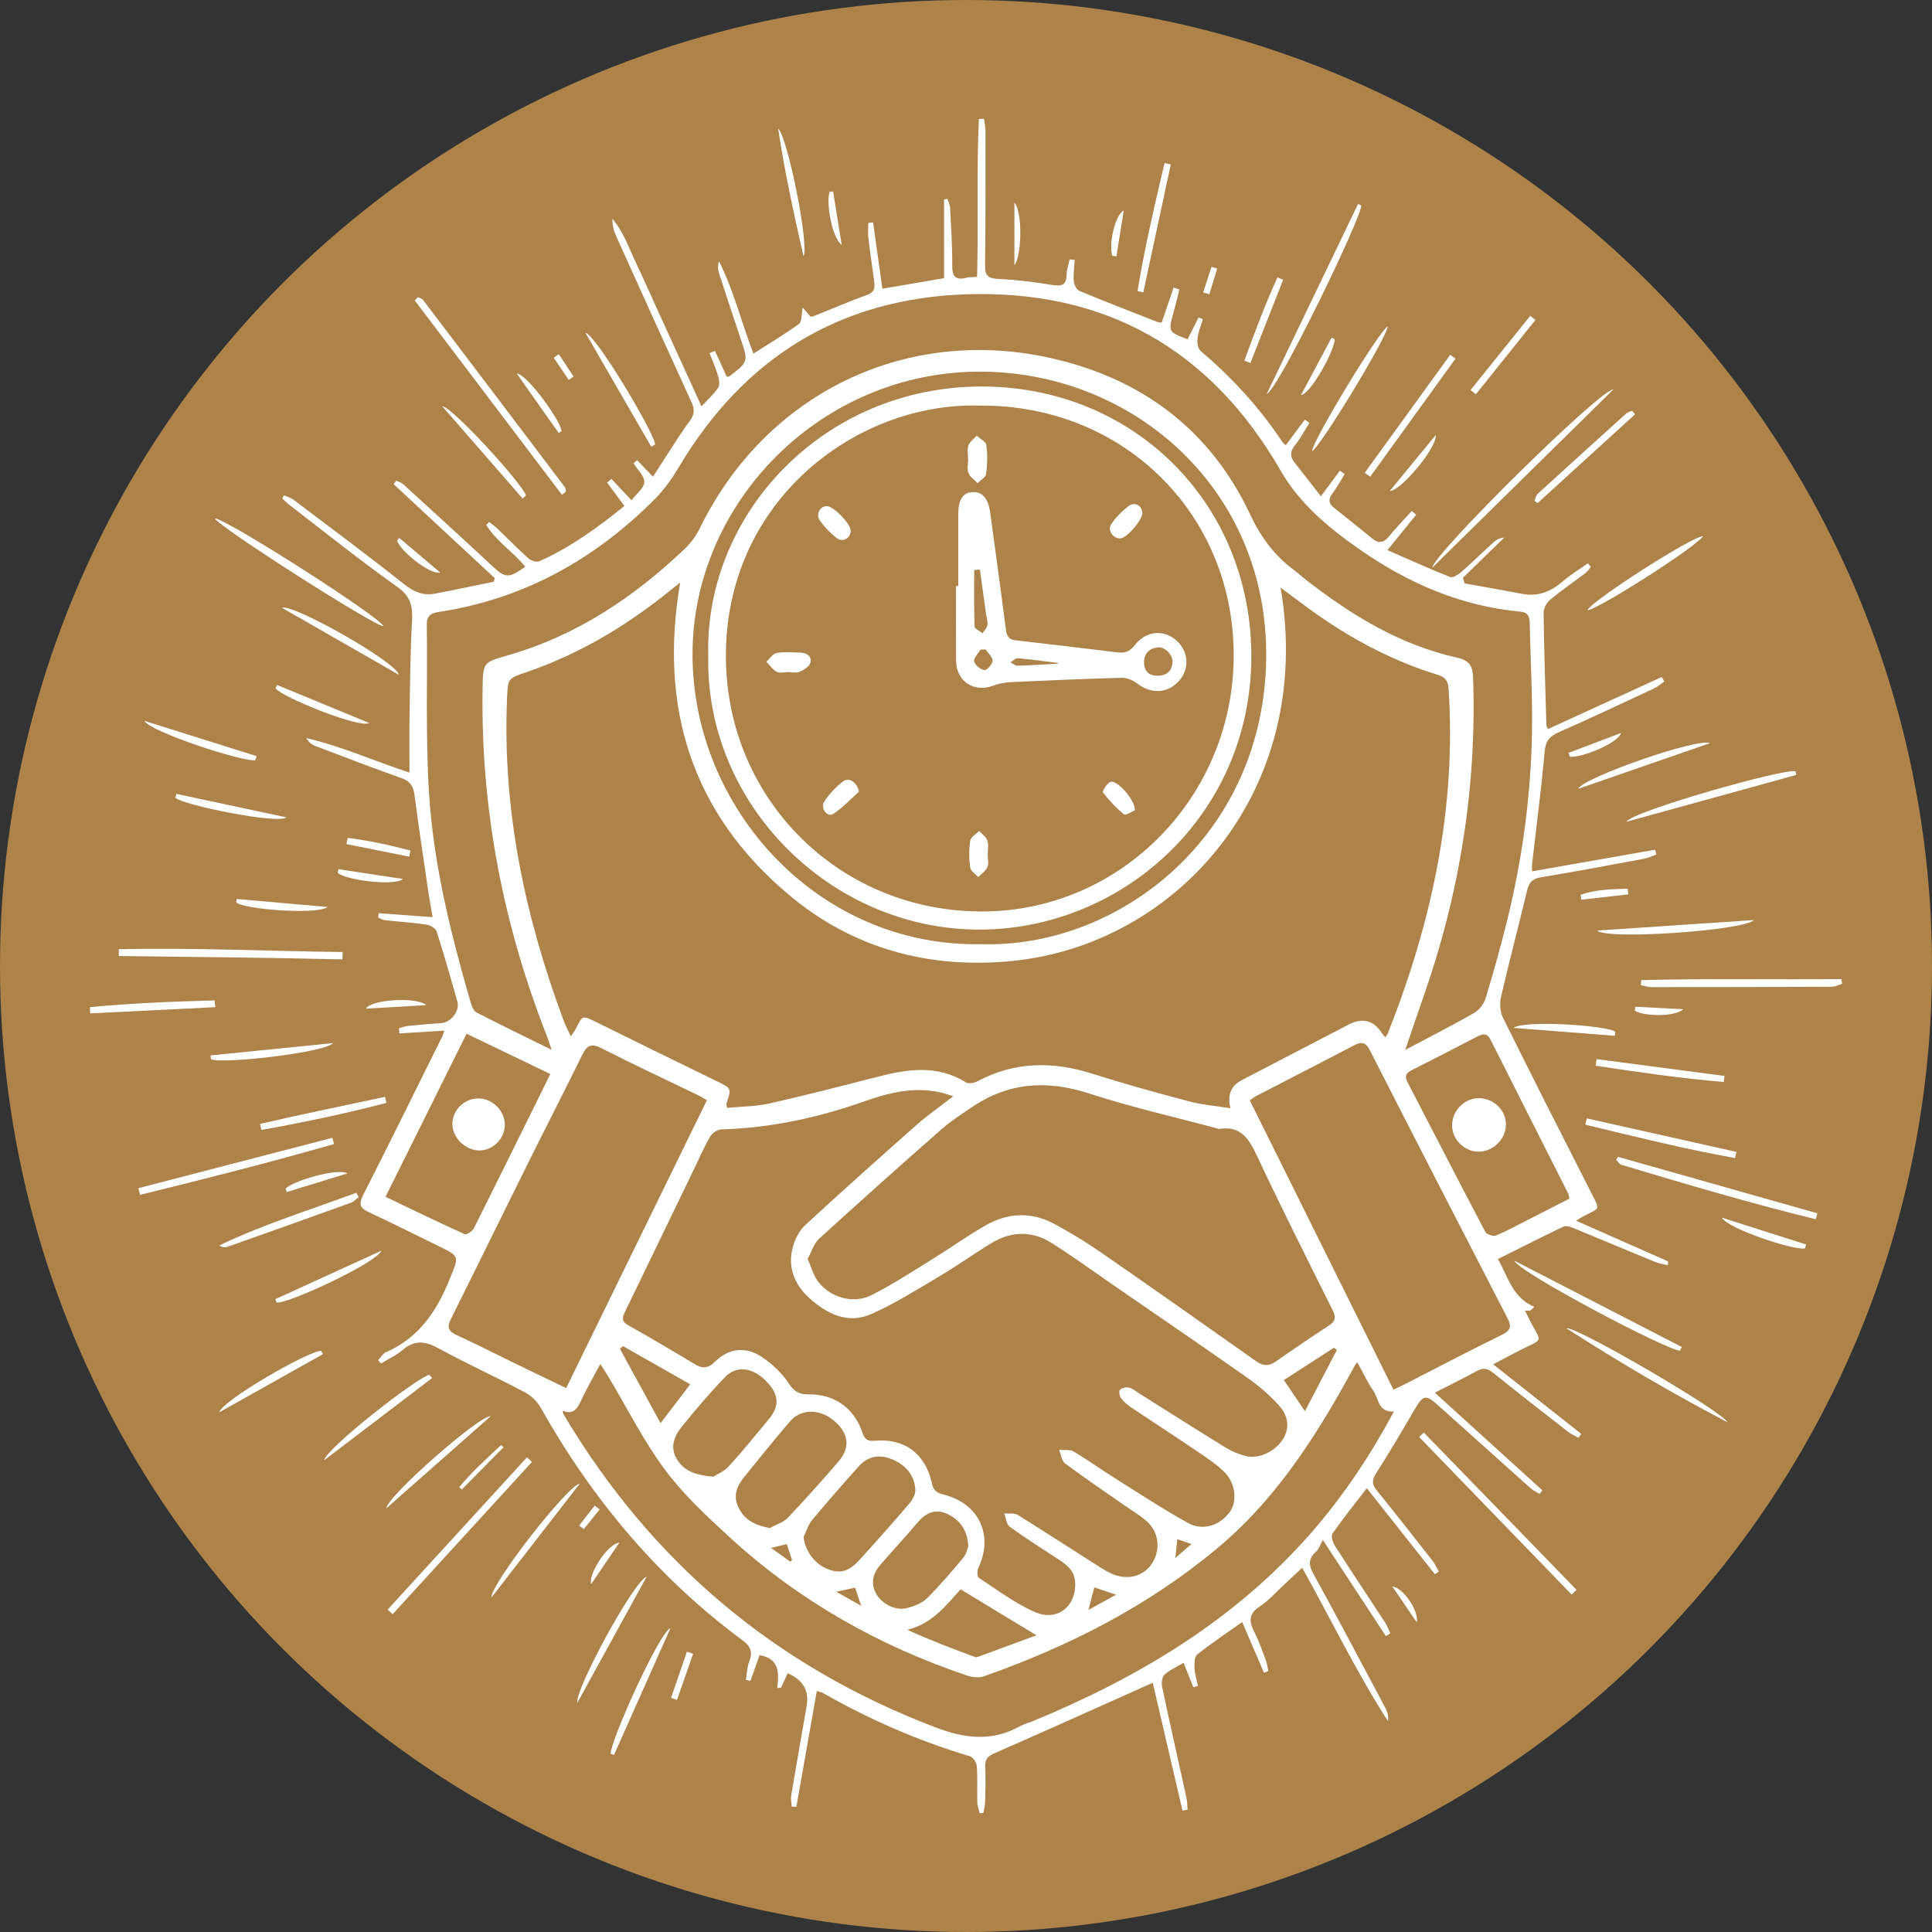 <?xml version="1.0" encoding="UTF-8"?>
<svg xmlns="http://www.w3.org/2000/svg" id="Capa_1" data-name="Capa 1" viewBox="0 0 688 688">
  <rect x="0" y="0" width="688" height="688" fill="#333333" stroke="none"/>
  <defs>
    <style>
      .cls-1 {
        fill: #ad8349;
      }

      .cls-1, .cls-2 {
        stroke-width: 0px;
      }

      .cls-2 {
        fill: #fff;
      }
    </style>
  </defs>
  <circle class="cls-1" cx="344" cy="344" r="344"></circle>
  <g id="EpwFgm">
    <g>
      <path class="cls-2" d="M561.17,434.67c11.4,5.02,22.1,9.74,32.78,14.49.1.04.01.51.01,1.4-1.62-.41-3.19-.61-4.6-1.19-9.85-4.05-19.66-8.19-29.51-12.24-.94-.38-2.28-.72-3.09-.33-7.7,3.7-15.32,7.55-23.35,11.56,3.71,6.48,5.23,13.76,12.94,17.01-.74.7-1.03,1.14-1.43,1.29-.42.16-.95.04-1.87.04,1.16,2.28,2.03,4.16,3.05,5.95,2.68,4.69,2.67,4.58-1.99,6.79-3.9,1.85-7.69,3.96-12.39,6.41,10.7,8.44,21.03,16.6,31.37,24.76-.33.46-.67.92-1,1.38-1.19-.67-2.48-1.2-3.55-2.03-8.96-6.97-17.94-13.92-26.77-21.06-2.04-1.65-3.61-1.92-5.89-.66-4.68,2.59-9.51,4.93-14.93,7.7,13.09,11.88,25.69,23.32,38.28,34.76-.33.44-.66.87-.98,1.31-1.1-.7-2.31-1.26-3.27-2.11-10.95-9.78-21.84-19.61-32.79-29.39-4.58-4.09-5.38-3.81-8.54,1.61-4.45,7.66-8.98,15.28-13.73,22.75-1.46,2.3-1.32,3.78.31,5.8,6.7,8.29,13.29,16.68,19.86,25.07.92,1.17,1.52,2.59,2.26,3.89-.46.32-.92.65-1.37.97-7.98-10.09-15.96-20.17-24.25-30.65-4.17,5.43-8.38,10.66-12.21,16.15-.61.87.08,3.17.85,4.37,5.9,9.21,11.98,18.3,17.95,27.46.75,1.15,1.19,2.49,1.78,3.74-.53.32-1.06.64-1.58.96-7.15-10.9-14.3-21.81-22.45-34.24-.96,1.73-1.36,3.2-2.32,4.06-2.69,2.4-2.94,4.56-1.11,7.87,8.75,15.88,17.2,31.92,25.72,47.93.72,1.36,1.17,2.86.92,4.69-11.2-17.39-20.16-35.99-30.56-54.66-2.32,2.17-4.36,4.11-6.43,6.02-2.85,2.63-5.45,5.65-8.65,7.74-3.93,2.57-3.94,5.24-2.04,8.97,1.63,3.19,2.83,6.61,4.1,9.98.49,1.3.65,2.73.95,4.1-.51.2-1.02.39-1.53.59-2.53-5.88-5.06-11.76-7.77-18.05-5.62,3.99-11.02,7.56-16.06,11.6-1.03.82-.96,3.38-.88,5.12.1,2.02.77,4.02,1.19,6.02-.55.16-1.09.31-1.64.47-1.11-2.77-2.22-5.54-3.49-8.72-2.46,1.48-4.92,2.55-6.8,4.27-.88.81-1.12,2.95-.83,4.31,2.81,13.26,5.81,26.48,8.71,39.72.29,1.3.23,2.68.33,4.03l-1.79.32c-3.49-15-6.97-30.01-10.58-45.52-1.44.64-2.51,1.11-3.57,1.59-17.54,7.84-35.06,15.73-52.65,23.44-2.33,1.02-3.6,2.02-3.46,4.76.21,4.14.1,8.31,0,12.46-.03,1.38-.44,2.76-.67,4.13-.43.02-.87.04-1.3.06-.29-1.29-.81-2.58-.84-3.87-.11-4.29.13-8.6-.17-12.87-.09-1.26-1.32-3.2-2.42-3.52-18.39-5.49-35.85-13.11-52.5-22.61-.46-.26-1.03-.32-2.06-.63-2.45,13.85-4.86,27.55-7.28,41.25-.56-.04-1.11-.08-1.67-.12-.06-1.32-.37-2.69-.16-3.97,1.78-10.63,3.67-21.25,5.5-31.88q1.4-8.1-6.76-11.61c-.78,1.7-1.56,3.4-2.34,5.11-.47.06-.94.12-1.4.17.76-5.54.68-10.59-6.27-11.71-1.03,2.91-2.14,6.02-3.25,9.14l-1.62-.35c.37-2.19.41-4.51,1.19-6.54,1.29-3.34.62-5.34-2.38-7.55-30.1-22.25-53.55-50.3-71.87-82.82-1.26-2.24-3.45-4.35-5.72-5.55-10.16-5.37-20.63-10.14-30.72-15.63-4.67-2.54-8.46-3.06-12.69.57-2.29,1.96-5.16,3.26-7.76,4.86-.33-.39-.65-.79-.98-1.18.89-.95,1.6-2.32,2.7-2.8,11.86-5.17,18.26-14.83,22.88-26.39,3.15-7.87,3.6-7.69-4.06-11.44-8.33-4.07-16.61-8.25-25.02-12.15-3.21-1.49-3.4-3-1.86-6.04,9.51-18.76,18.82-37.63,28.18-56.47.24-.48.34-1.02.69-2.07-5.54.34-10.75.67-15.97.99-.06-.61-.11-1.22-.17-1.82,1.08-.29,2.15-.74,3.25-.85,3.99-.4,7.99-.7,11.99-1.02,3.28-.26,6.48-4.35,5.6-7.51-2.34-8.39-4.74-16.77-7.39-25.07-.36-1.12-2.23-2.27-3.55-2.47-4.92-.73-9.9-1.03-14.85-1.57-.84-.09-1.63-.62-2.44-.95.06-.51.12-1.02.18-1.54,6.23.45,12.47.9,19.21,1.39-.56-3.31-1.14-6.37-1.59-9.45-1.66-11.35-3.38-22.69-4.86-34.06-.4-3.09-1.52-4.89-4.6-5.98-10.3-3.65-20.5-7.58-30.72-11.46-1.26-.48-2.37-1.34-3.2-2.79,12.8,2.93,24.71,8.39,36.73,12.26,0-6.88-.09-13.47.02-20.06.19-11.2.23-22.41.88-33.58.31-5.32-.31-9.02-5.25-12.51-13.11-9.26-25.63-19.36-38.37-29.14-.91-.7-1.72-1.53-2.57-2.29.21-.38.43-.75.64-1.13,1.15.53,2.45.87,3.44,1.62,13.15,9.93,26.37,19.76,39.28,29.99,3.44,2.72,6.75,4.19,10.93,3.4,7.03-1.33,14.02-2.83,21.03-4.26.11-.42.23-.85.34-1.27-12-11.15-24-22.31-36-33.46.32-.42.64-.85.96-1.27.82.42,1.79.68,2.44,1.28,10.53,9.61,21.08,19.22,31.51,28.94,4.89,4.56,5.81,4.72,11.96.47-4.23-5.32-10.34-9.05-13.89-14.91.35-.35.7-.7,1.05-1.05.98.78,2.02,1.5,2.92,2.37,3.7,3.54,7.27,7.23,11.09,10.63.9.81,2.88,1.41,3.86.97,11.06-4.93,20.75-11.98,30.26-19.68-2.22-3.01-4.17-5.67-6.13-8.33.5-.44,1-.87,1.51-1.31,2.17,2.31,4.33,4.62,7.16,7.63,1.76-2.34,4.49-4.38,4.55-6.49.06-2.21-2.45-4.49-3.84-6.73.43-.35.86-.71,1.29-1.06,1.74,1.81,3.48,3.61,5.65,5.87,1.84-2.86,3.57-5.61,5.36-8.33,2.5-3.81,4.87-7.74,7.63-11.36,1.76-2.3,1.92-4.22.74-6.8-8.99-19.63-17.88-39.3-26.76-58.98-.87-1.93-1.5-3.98-1.42-6.35,3.96,4.64,5.87,10.37,8.41,15.72,2.67,5.63,5.19,11.32,7.77,16.99,2.53,5.54,5.06,11.08,7.59,16.62,2.58,5.65,5.15,11.3,7.95,17.43,2.2-2.38,4.4-4.31,5.96-6.68.67-1.02.28-3.01-.14-4.42-.8-2.67-1.96-5.24-2.97-7.85.65-.27,1.3-.54,1.95-.81,1.4,3.09,2.8,6.18,4.19,9.24.5-.09.83-.06,1.02-.21,6.71-5.19,6.67-5.18,3.98-13.18-2.61-7.73-5.15-15.49-7.67-23.25-.44-1.35-.63-2.79-.08-4.47,5.29,10.39,7.93,21.77,12.26,32.85,5.68-3.63,11.13-6.87,16.23-10.58,1.05-.76.81-3.29,1.34-5.8,1.2,1.42,1.93,2.27,2.73,3.21.3-.04.73,0,1.09-.14,6.41-2.57,12.77-5.3,19.25-7.67,2.76-1.01,2.59-2.84,2.32-4.94-.66-5.07-1.43-10.13-2.03-15.21-.21-1.78-.03-3.6-.03-5.41.57-.06,1.14-.11,1.71-.17,1.08,7.71,2.16,15.43,3.3,23.61,7.46-1.28,14.61-2.5,21.96-3.76v-28.04c.41-.07.81-.14,1.22-.2.33,1.11.9,2.21.95,3.34.34,6.77.8,13.55.74,20.33-.03,3.87,1.09,5.42,5,4.43,1.05-.27,2.19-.2,3.85-.33.53-18.75-.24-37.52.65-56.21.61-.02,1.22-.05,1.83-.07.18,1.49.52,2.98.52,4.47,0,15.93.07,31.85-.16,47.78-.05,3.72,1.19,4.6,4.73,4.77,6.34.3,12.68,1.07,18.94,2.11,3.39.56,5.32.36,5.38-3.66.02-1.8.71-3.59,1.1-5.39.59.05,1.19.09,1.78.14-.14,2.51-.54,5.04-.33,7.52.1,1.27.99,3.13,2.01,3.55,9.17,3.83,18.46,7.4,27.71,11.03.37.14.79.14,1.57.27,1.42-4.14,2.84-8.32,4.27-12.49.68.23,1.36.47,2.04.7-.71,2.8-1.37,5.62-2.15,8.41-1.84,6.6-1.8,6.71,5.07,9.3,1.3-2.57,2.61-5.17,3.93-7.77.51.21,1.01.42,1.52.63-.67,2.26-1.63,4.48-1.91,6.78-.18,1.48.12,3.71,1.1,4.54,11.31,9.53,21.13,20.35,29.32,32.66.21.31.6.51,1.03.86,2.29-3.07,4.52-6.07,6.76-9.07.54.39,1.09.77,1.63,1.16-1.68,2.65-3.15,5.48-5.12,7.91-1.81,2.24-1.84,4.09-.13,6.24,3.06,3.87,6.08,7.78,9.35,11.97,2.57-3.46,4.66-6.28,6.76-9.1.57.39,1.14.78,1.71,1.17-1.43,2.31-2.7,4.74-4.33,6.89-1.59,2.1-1.42,3.62.61,5.22,4.56,3.59,9.08,7.25,13.59,10.91,2.33,1.9,4.1,1.41,5.95-.84,2.55-3.11,5.36-6.01,8.06-9,.53.44,1.06.88,1.58,1.33-3.14,3.86-6.28,7.73-10.24,12.61,7.73,3.36,14.93,6.63,22.28,9.55.95.38,2.84-.74,3.88-1.64,3.96-3.46,7.71-7.16,11.61-10.69,1-.91,2.24-1.55,3.83-1.69-4.91,4.77-9.82,9.55-14.72,14.32.2.66.41,1.32.61,1.99,6.82,1.23,13.66,2.4,20.46,3.72,5.75,1.12,10.36-.85,14.65-4.55,2.72-2.35,5.85-4.23,8.79-6.32.35.41.69.82,1.04,1.23-.57.71-1.02,1.56-1.72,2.1-4.19,3.18-8.55,6.15-12.6,9.5-1.28,1.06-2.51,3.1-2.49,4.68.16,13.4.61,26.81.99,40.21,0,.25.22.49.6,1.29,13.48-6.17,26.98-12.35,40.49-18.53.29.53.58,1.07.88,1.6-1.21.83-2.33,1.86-3.64,2.47-11.28,5.27-22.54,10.59-33.94,15.61-3.29,1.45-4.69,3.11-5.02,6.92-1.17,13.35-2.94,26.66-4.46,39.98-.08.66,0,1.34,0,2.63,14.8-2.6,29.31-5.15,43.81-7.7.15.56.3,1.12.45,1.68-1.5.53-2.96,1.28-4.51,1.56-12.23,2.28-24.46,4.57-36.74,6.6-3.01.5-4.12,1.9-4.78,4.66-3.03,12.63-6.36,25.2-9.28,37.86-.54,2.33-.37,5.35.67,7.45,10.31,20.83,20.85,41.56,31.4,62.28,3.26,6.41,3.29,5.29-2.62,8.38-.71.37-1.39.82-2.75,1.64ZM438.18,394.66q-1.8-6.97,4.02-10.01c12.65-6.58,25.3-13.15,37.95-19.74q7.58-3.95,12.04,3.13c.27.44.66.8,1.09,1.31.37-.48.7-.76.84-1.12,15.7-39.56,24.59-80.32,21.72-123.17-.19-2.91-1.53-4.04-4.09-4.83-17.66-5.45-33.53-14.35-48.25-25.42-2.36-1.77-4.73-3.52-7.46-5.55,12.29,72.62-37.12,127.1-95.46,132.94-29.62,2.97-56.9-4.35-79.85-23.71-34.41-29.02-46.13-66.51-38.51-111.04-1.19.95-1.83,1.44-2.45,1.95-15.78,12.9-32.95,23.36-52.33,29.97-6.57,2.24-6.57,2.22-6.87,9.17-1.72,39.78,6.34,77.84,20.15,114.9.65,1.76,1.55,3.42,2.55,5.58.74-1.06,1.18-1.57,1.49-2.15,2.87-5.35,2.1-5.6,8.31-2.53,14.01,6.94,28.06,13.82,42.13,20.66,5.33,2.59,5.36,2.52,3.47,8.08-.08.22.09.52.26,1.44,4.99-.49,10.15-.47,15.06-1.57,12.8-2.87,25.51-6.16,38.21-9.42,10.8-2.77,21.44-4.53,31.73,1.89.97.6,3.02.25,4.19-.38,13.16-7.01,26.64-7.16,40.63-2.75,11.46,3.62,23.06,6.83,34.67,9.91,4.61,1.22,9.44,1.6,14.77,2.46ZM339.51,390.38c-2.15-.64-3.42-1.1-4.73-1.39-9.3-2.04-18.12.08-26.83,3.16-16.54,5.85-33.49,9.53-51.09,10.04-1.4.04-3.3,1.37-4.02,2.64-2.32,4.08-4.2,8.42-6.25,12.65-7.95,16.45-15.89,32.91-23.87,49.35-.97,2-1.77,3.56.94,5.08,7.97,4.46,15.84,9.11,23.65,13.82,2.75,1.66,4.76,1.7,7.23-.75,4.94-4.89,10.94-5.62,16.67-1.81,3.68,2.45,7.19,5.7,9.59,9.36,1.96,2.99,3.7,4.06,7.15,4.01,9.21-.13,16.31,4.96,19.16,13.64.84,2.55,2.04,3.09,4.48,2.88,10.54-.94,18.05,4.69,20.28,15.23.51,2.43,1.76,3.36,4.05,3.92,12.72,3.09,18.04,14.52,12.44,26.22-.45.95-.38,3.06.22,3.45,6.59,4.29,12.98,9.19,20.13,12.25,8.04,3.44,14.84-2.45,14.13-11-.32-3.8-2.85-5.81-5.68-7.68-5.89-3.88-11.88-7.63-17.59-11.77-1.18-.85-1.33-3.12-1.95-4.74,1.62.15,3.57-.23,4.8.53,9.53,5.9,18.9,12.04,28.37,18.04,2.09,1.32,4.24,2.72,6.56,3.46,5.55,1.77,10.71-.28,13.3-4.88,2.68-4.76,1.89-10.64-2.3-14.37-2.46-2.19-5.38-3.87-8.09-5.77-7.03-4.92-14.14-9.72-21.01-14.85-1.21-.9-1.41-3.16-2.08-4.79,1.72.16,3.77-.23,5.12.57,5.12,3.03,9.96,6.52,15,9.68,8.55,5.37,17,10.94,25.83,15.82,5.35,2.95,11.56.75,14.98-4.17,2.48-3.57,1.89-9.97-1.89-13.81-2.68-2.73-5.96-4.92-9.15-7.08-8.01-5.44-16.15-10.7-24.19-16.1-1.36-.92-2.68-2.04-3.66-3.34-.55-.72-.84-2.47-.41-2.91.69-.69,2.19-1.07,3.18-.85,1.28.29,2.42,1.27,3.59,2.01,10.31,6.48,20.58,13.03,30.96,19.41,2.2,1.35,4.71,2.38,7.22,2.99,4.5,1.11,10.15-1.58,12.92-5.72,2.48-3.72,2.5-8.12-1.16-12.25-3.34-3.78-7.34-7.12-11.48-10.04-15.38-10.84-30.94-21.44-46.44-32.11-7.74-5.33-15.34-10.9-23.29-15.89-6.92-4.34-14.29-4.06-21.26.17-6.15,3.73-11.99,7.96-18.18,11.62-8.07,4.78-16.06,9.85-24.6,13.64-8.27,3.67-15.7.02-22.01-5.67-5.46-4.92-7.86-11.12-5.89-18.33.77-2.8,2.35-5.8,4.46-7.74,13.02-12.02,26.24-23.82,39.51-35.55,3.92-3.46,8.24-6.47,13.15-10.28ZM196.43,373.82c-.75-2.22-1.09-3.37-1.53-4.49-15.71-39.87-23.73-81.15-23.05-124.07.15-9.39.12-9.36,9.02-11.9,24.42-6.99,44.85-20.67,63.04-37.98,2.15-2.04,4.01-4.62,5.31-7.28,23.46-47.97,73.43-72.36,125.49-60.47,32.06,7.32,56.34,25.51,70.45,55.52,3.83,8.14,8.59,14.6,15.58,19.8,1.55,1.16,2.98,2.48,4.51,3.67,16.1,12.51,33.3,23.02,53.45,27.53,4.72,1.06,5.74,3.01,5.89,7.41,1.3,39.08-4.85,76.95-17.83,113.77-2.04,5.8-3.97,11.63-6.33,18.55,8.86-4.71,16.74-8.71,24.41-13.1,1.81-1.04,3.54-3.17,4.15-5.15,2.76-8.99,5.28-18.06,7.55-27.18,5.14-20.6,8.15-41.57,8.89-62.75.51-14.64-.37-29.33-.69-44-.04-2.04-.6-3.65-3.27-3.89-21.09-1.93-39.87-10.06-57.06-22-11.07-7.69-21.48-16.27-28.35-28.19-25.01-43.41-62.73-64.64-112.56-62.8-44.77,1.66-78.62,22.75-101.61,61.28-2.46,4.13-5.3,8.2-8.67,11.59-21.39,21.5-46.72,35.65-76.99,40.23-2.64.4-4.27,1.26-4.24,4.38.25,19.92-.45,39.89.76,59.74,1.56,25.63,7.77,50.53,14.92,75.15.36,1.24,1.04,2.84,2.04,3.36,8.55,4.41,17.21,8.6,26.74,13.3ZM287.61,448.27c1.29,2.94,1.98,5.7,3.52,7.83,4.35,5.99,12.7,8.42,19.31,5.07,7.25-3.68,14.11-8.15,21.05-12.43,6.59-4.06,12.9-8.6,19.61-12.43,7.84-4.47,16.16-4.84,24.22-.53,5.71,3.05,11.28,6.45,16.61,10.13,18.54,12.83,36.98,25.8,55.38,38.83,2.55,1.81,4.6,1.8,7.09.06,6.23-4.36,12.52-8.64,18.89-12.8,2.35-1.54,2.5-2.97,1.28-5.43-9.07-18.2-18.22-36.37-26.86-54.78-2.86-6.08-5.69-10.95-13.41-9.78-.26.04-.54-.09-.81-.16-15.2-4.08-30.6-7.55-45.54-12.42-15.03-4.91-28.81-4.04-41.92,4.89-3.66,2.49-7.43,4.89-10.74,7.8-14.64,12.88-29.19,25.85-43.59,38.99-1.87,1.71-2.66,4.59-4.08,7.15ZM483.38,485.16c-.57.69-.79.88-.92,1.11-1.75,3.14-3.44,6.32-5.23,9.44-11.8,20.66-25.11,40.07-43.61,55.53-24.78,20.7-52.99,35.05-83.23,45.7-1.76.62-4.13.37-5.96-.25-31.48-10.61-59.89-26.64-84.43-49.11-8.25-7.55-16.58-15.32-23.22-24.23-7.64-10.27-13.44-21.91-20.04-32.94-.79-1.32-1.65-2.61-2.97-4.68-2.6,4.89-4.89,8.81-6.8,12.91-1.36,2.91-2.7,5.32-6.63,3.74.18.71.19,1.01.32,1.23,31.19,52.5,75.17,89.68,132.33,111.47,10.46,3.99,20.07,5.25,30.08-.29,1.56-.86,3.35-1.3,5.01-1.99,37.53-15.51,71.74-35.95,98.8-66.9,11.52-13.17,21.13-27.65,29.52-43.25-5.6.39-5.4-4.56-7.32-7.34-2.11-3.04-3.66-6.46-5.7-10.16ZM496.23,494.88c2.25-1.1,3.62-1.73,4.96-2.42,11.21-5.73,22.36-11.59,33.67-17.13,3.2-1.57,3.47-3.02,1.93-6-16.39-31.71-32.72-63.46-48.94-95.27-1.55-3.05-3.11-3.15-5.82-1.73-11.51,6.05-23.1,11.97-34.65,17.95-.71.37-1.34.9-2.32,1.57,17.03,34.29,33.99,68.44,51.16,103.02ZM201.62,494.31c16.78-34.32,33.38-68.29,50.12-102.53-1.43-.8-2.46-1.45-3.55-1.97-11.33-5.48-22.75-10.78-33.95-16.52-3.7-1.9-5.25-1.01-6.92,2.39-6.39,13.04-13.04,25.95-19.5,38.96-9.11,18.33-18.1,36.72-27.24,55.04-1.41,2.82-1.06,4.34,1.95,5.71,6.92,3.15,13.68,6.64,20.53,9.97,5.94,2.89,11.91,5.74,18.56,8.95ZM349.78,336.24c48.75,1.28,100.27-38.45,101.12-101.74.8-59.82-46.76-101.79-101.25-102.15-57.31-.37-103.17,46.74-103.04,100.9.13,54.65,44.72,104.26,103.17,102.98ZM558.88,426.85c-.2-.95-.21-1.39-.39-1.74-9.23-18.29-18.49-36.56-27.69-54.86-1.24-2.47-2.8-2.14-4.75-1.12-7.74,4.01-15.49,8.02-23.27,11.95-1.95.99-2.72,2.05-1.59,4.22,9.25,17.81,18.41,35.67,27.76,53.42.47.88,2.8,1.64,3.78,1.24,3.84-1.55,7.49-3.58,11.19-5.46,5.02-2.55,10.03-5.13,14.95-7.65ZM195.99,382.47c-10.02-4.82-19.77-9.51-29.84-14.36-9.74,19.6-19.19,38.62-28.86,58.08,9.7,4.64,18.87,9.1,28.16,13.3.68.31,2.75-1.01,3.26-2.02,9.05-18.04,17.96-36.15,27.27-55ZM286.15,547.34c.59,4.96,3.91,9.58,8.57,11.41,4.46,1.75,7.54.97,11.39-3.28,5.95-6.56,11.84-13.18,17.59-19.91,1.18-1.38,2.38-3.43,2.27-5.08-.36-5.31-3.55-8.89-8.4-10.86-4.4-1.79-8.5-1.09-11.73,2.52-5.63,6.29-11.21,12.63-16.6,19.11-1.42,1.71-2.08,4.04-3.09,6.09ZM274.14,544.15c2.18-1.21,4.81-1.98,6.45-3.7,6.19-6.49,12.16-13.21,18.02-20.01,4.28-4.97,3.63-10.03-1.48-14.4-5.23-4.47-11.9-4.47-15.9.23-5.46,6.42-10.76,12.96-16.07,19.51-2.65,3.26-4.27,6.78-2.18,11.05,2.19,4.48,5.91,6.35,11.16,7.33ZM254.01,525.86c1.15-.74,3.77-1.77,5.47-3.63,5.02-5.51,9.73-11.32,14.48-17.07,3.88-4.7,3.34-9.06-1.54-13.73-4.77-4.56-10.24-5.19-14.3-.97-5.35,5.57-10.37,11.47-15.23,17.48-2.66,3.29-4.45,7.18-1.97,11.48,2.52,4.37,6.7,5.91,13.09,6.44ZM344.84,550.56c-.41-5.93-3.16-9.44-7.56-11.46-4.21-1.93-7.64-.37-10.56,3.11-4.26,5.07-8.79,9.92-13.13,14.93-2.76,3.19-3.74,6.75-1.43,10.66,2.04,3.44,6.73,5.85,10.66,4.88,2.59-.64,5.45-1.72,7.29-3.53,4.62-4.54,8.81-9.53,12.97-14.5,1.07-1.28,1.39-3.18,1.77-4.1ZM342.07,565.96c-5.1,5.66-10.09,12.28-18.95,14.41,8.01,3.7,16.05,6.72,24.1,9.71.34.13.83.01,1.21-.12,7.06-2.59,14.11-5.2,20.66-7.62-8.86-5.37-17.63-10.68-27.02-16.38ZM245.79,492.96c-8.18-4.65-16.06-9.13-23.94-13.61-.37.31-.74.62-1.11.93,4.73,8.65,9.45,17.3,14.49,26.53,3.97-5.21,7.11-9.33,10.56-13.85ZM457.19,491.44c2.62,3.87,4.89,7.22,7.51,11.1,3.89-7.47,7.63-14.64,11.37-21.82-.35-.26-.7-.51-1.05-.77-5.86,3.78-11.73,7.56-17.83,11.49ZM397.45,567.89c-3.14-1.06-5.28-1.78-7.76-2.61-.68,2.63-1.26,4.86-2.09,8.03,3.68-2.03,6.39-3.52,9.84-5.42ZM304.51,565.38c-2.22.48-4,.86-6.72,1.45,3.18,1.8,5.48,3.09,8.88,5.01-.93-2.78-1.46-4.39-2.16-6.47ZM280.19,549.87c-1.92.46-3.38.81-5.63,1.34,2.81,2.01,4.83,3.45,6.85,4.9.22-.17.44-.35.66-.52-.58-1.75-1.16-3.5-1.89-5.72ZM419.26,548.11c-.24,2.22-.43,4-.72,6.7,2.24-1.94,3.74-3.24,5.74-4.97-1.99-.69-3.33-1.15-5.02-1.73Z"></path>
      <path class="cls-2" d="M510.02,202.17c.81-5.29,59.85-63.58,64.56-63.53-21.25,20.91-42.49,41.81-64.56,63.53Z"></path>
      <path class="cls-2" d="M200.09,176.16c-17.5-23.1-34.99-46.2-52.4-69.18.72-.75.81-.87.92-.95.11-.08.28-.19.36-.15.58.29,1.33.47,1.68.94,16.88,22.22,33.73,44.47,50.56,66.74.29.38.23,1.02.33,1.53-.48.36-.97.71-1.45,1.07Z"></path>
      <path class="cls-2" d="M121.95,341.64c-26.55-.6-53.1-.88-79.66-1.2.01-.8.03-1.61.04-2.41,26.58-.61,53.13.69,79.7.99-.03.88-.06,1.75-.09,2.63Z"></path>
      <path class="cls-2" d="M584.48,349.03c23.74-.62,47.49-.14,71.23-.37.1.56.19,1.13.29,1.69-1.23.36-2.47,1.03-3.7,1.04-21.44.1-42.88.13-64.32.13-1.21,0-2.42-.46-3.63-.71.04-.59.09-1.18.13-1.77Z"></path>
      <path class="cls-2" d="M576.18,411.96c23.67,6.7,47.34,13.4,71.01,20.11-.19.7-.39,1.41-.58,2.11-23.26-5.69-46.23-12.49-69.17-19.38-.75-.22-1.29-1.15-1.93-1.74.22-.36.44-.73.66-1.09Z"></path>
      <path class="cls-2" d="M118.91,407.42c-22.87,6.54-45.92,12.39-69.02,18.07-.2-.79-.41-1.58-.61-2.37,23.04-5.98,46.07-11.96,69.11-17.94.17.75.34,1.49.52,2.24Z"></path>
      <path class="cls-2" d="M451.11,140.25c10.84-22.55,21.68-45.09,32.52-67.64.37.18.74.36,1.11.53.42,3.65-29.4,65.48-33.63,67.11Z"></path>
      <path class="cls-2" d="M559.67,567.84c-18.1-18.7-36.2-37.4-54.29-56.1l1.65-1.6c18.13,18.67,36.26,37.35,54.39,56.02-.58.56-1.17,1.12-1.75,1.68Z"></path>
      <path class="cls-2" d="M76.47,184.6c4.19.15,58.76,35.03,60.09,38.4-3.24,0-58.85-35.53-60.09-38.4Z"></path>
      <path class="cls-2" d="M615.13,506.44c-19.64-10.23-38.69-21.47-57.33-33.43,3.12-.94,55.26,29.39,57.33,33.43Z"></path>
      <path class="cls-2" d="M138.05,573.18c16.54-18.07,33.07-36.14,49.61-54.21.59.54,1.18,1.09,1.78,1.63-16.54,18.08-33.09,36.15-49.63,54.23-.59-.55-1.17-1.1-1.76-1.65Z"></path>
      <path class="cls-2" d="M598.26,480.98c-4.31.04-57.14-27.72-59.03-32.06,20.57,10.6,40.11,20.68,59.66,30.75-.21.44-.42.88-.62,1.31Z"></path>
      <path class="cls-2" d="M639.69,275.95c-19.84,5.47-39.68,10.94-60.53,16.69,2.4-3.88,56.45-19.11,60.2-17.97.11.43.22.85.33,1.28Z"></path>
      <path class="cls-2" d="M568.78,331.38c18.29-1.22,36.57-2.45,55.73-3.73-2.99,3.65-52.4,7.18-55.73,3.73Z"></path>
      <path class="cls-2" d="M127.72,426.26c-.89.69-1.68,1.65-2.68,2.02-14.69,5.31-29.4,10.54-44.13,15.75-.8.28-1.73.18-2.83-.51,15.81-7.59,32.49-12.7,48.81-18.77.28.51.55,1.01.83,1.52Z"></path>
      <path class="cls-2" d="M617.87,412.39c-17.94-3.2-35.61-7.62-53.31-11.89.17-.74.33-1.48.5-2.23,17.76,3.98,35.52,7.96,53.28,11.93-.16.73-.31,1.46-.47,2.18Z"></path>
      <path class="cls-2" d="M606.47,190.94c-2.52,3.95-38.37,26.68-41.16,26.32,1.49-3.26,36.93-26.14,41.16-26.32Z"></path>
      <path class="cls-2" d="M467.24,160.63c.17-3.73,24.04-43.05,26.94-44.39-.25,3.86-24.12,43.17-26.94,44.39Z"></path>
      <path class="cls-2" d="M608.91,264.65c-15.36,5.32-30.73,10.65-46.89,16.25,1.62-3.93,42.67-18.29,46.89-16.25Z"></path>
      <path class="cls-2" d="M485.97,168.4c10.15-14.01,20.31-28.02,30.46-42.04l1.88,1.36c-10.12,14.01-20.25,28.02-30.37,42.03-.66-.45-1.31-.9-1.97-1.35Z"></path>
      <path class="cls-2" d="M142,240.27c-13.64-7.81-27.28-15.63-41.67-23.87,4.21-1.35,40.88,19.4,41.67,23.87Z"></path>
      <path class="cls-2" d="M206.43,528.37c-10.48,13.51-20.96,27.03-31.44,40.54-.23-4.9,27.32-40.14,31.44-40.54Z"></path>
      <path class="cls-2" d="M217.47,624.52c-.11-4.51,17.19-43.05,21.28-44.73-6.71,15.07-13.41,30.13-20.12,45.2-.39-.16-.77-.31-1.16-.47Z"></path>
      <path class="cls-2" d="M230.26,561.5c-8.06,14.68-16.13,29.35-24.68,44.91-.97-4.52,20.18-43.54,24.68-44.91Z"></path>
      <path class="cls-2" d="M568.55,377.16c15.19,2,30.38,3.99,45.56,5.99-.09.72-.18,1.44-.27,2.15-15.28-1.28-30.44-3.5-45.6-5.78.1-.79.2-1.57.31-2.36Z"></path>
      <path class="cls-2" d="M137.59,392.75c-14.7,3.84-29.56,6.94-44.51,9.64-.16-.72-.31-1.43-.47-2.15,14.79-3.45,29.67-6.45,44.52-9.64.15.72.3,1.44.45,2.15Z"></path>
      <path class="cls-2" d="M416.93,58.52c-3.26,15.2-6.53,30.39-9.79,45.59l-2.06-.43c2.51-15.34,6.06-30.47,9.62-45.59.74.15,1.49.29,2.23.44Z"></path>
      <path class="cls-2" d="M76.65,358.66c-14.84.74-29.69,1.47-44.53,2.21-.04-.74-.08-1.48-.12-2.22,14.78-1.37,29.61-2.02,44.45-2.39.07.8.13,1.6.2,2.4Z"></path>
      <path class="cls-2" d="M137.58,537.12c.24-4.22,33.08-33.11,37.18-32.81-12.39,10.94-24.78,21.87-37.18,32.81Z"></path>
      <path class="cls-2" d="M153.85,490.75c-12.51,9.53-25.02,19.07-38.43,29.28.89-4.4,32.94-29.39,37.49-30.47.31.39.63.79.94,1.18Z"></path>
      <path class="cls-2" d="M231.93,159.1c-7.66-13.25-15.31-26.5-23.48-40.64,3.95,1.07,24.35,35.34,24.85,39.79-.46.28-.91.57-1.37.85Z"></path>
      <path class="cls-2" d="M277.12,45.86c3.28,2.61,11.14,41.58,9.01,45.39-3.54-15.65-6.77-30.42-9.01-45.39Z"></path>
      <path class="cls-2" d="M74.99,375.84c14.23-1.43,28.46-2.85,43.62-4.38-2.94,3.41-39.56,7.51-43.47,5.75-.05-.46-.1-.92-.16-1.38Z"></path>
      <path class="cls-2" d="M582.24,147.55c-11.57,10.54-23.14,21.07-34.7,31.61-.37-.27-.74-.54-1.11-.81.37-.84.52-1.92,1.15-2.49,10.48-9.59,21.02-19.13,31.57-28.64.53-.48,1.36-.62,2.06-.92.35.41.7.83,1.04,1.24Z"></path>
      <path class="cls-2" d="M90.92,270.72c-4.67.64-37.61-10.21-39.51-14.02,13.92,4.38,26.96,8.47,39.99,12.57-.16.48-.32.97-.49,1.45Z"></path>
      <path class="cls-2" d="M98.03,462.65c12.27-5.61,24.55-11.21,37.79-17.26-1.76,4.35-33.67,19.16-37.32,18.43-.15-.39-.31-.78-.46-1.17Z"></path>
      <path class="cls-2" d="M115.04,482.2c-12.02,6.74-24.03,13.48-37.01,20.76,1.55-4.54,31.47-21.68,36.32-21.94l.68,1.18Z"></path>
      <path class="cls-2" d="M62.78,282.71c13.08,2.79,26.15,5.57,39.23,8.36-3.04,2.52-36.76-4.37-39.52-6.95.1-.47.19-.94.29-1.41Z"></path>
      <path class="cls-2" d="M186.12,177.53c-9.34-10.72-18.68-21.44-28.69-32.92,4.05.59,28.7,27.89,29.88,31.82-.4.36-.8.73-1.19,1.09Z"></path>
      <path class="cls-2" d="M98.66,243.91c10.95,4.53,21.9,9.06,32.84,13.58-3.64,1.91-30.97-9.21-33.38-12.35.18-.41.36-.82.54-1.24Z"></path>
      <path class="cls-2" d="M575.06,368.86c-11.65-.91-23.3-1.82-36.04-2.82,3.58-2.82,32.53-.96,36.16,1.32-.04.5-.09,1-.13,1.5Z"></path>
      <path class="cls-2" d="M84.28,320.14c10.51.92,21.03,1.85,32.39,2.84-3.56,2.86-29.68.9-32.55-1.63.05-.4.11-.81.16-1.21Z"></path>
      <path class="cls-2" d="M523.69,138.89c7.08-8.81,14.17-17.62,21.25-26.43.61.49,1.22.98,1.83,1.48-7.07,8.83-14.15,17.66-21.22,26.49-.62-.51-1.24-1.03-1.86-1.54Z"></path>
      <path class="cls-2" d="M642.75,444.58c-4.32.68-27.52-7.1-29.58-10.97,10.66,3.4,20.34,6.48,30.02,9.57-.15.47-.3.93-.44,1.4Z"></path>
      <path class="cls-2" d="M443.14,128.43c3.63-10,7.35-19.96,11.77-29.63.68.27,1.35.55,2.03.82-3.88,9.88-7.76,19.77-11.65,29.65-.72-.28-1.44-.56-2.16-.84Z"></path>
      <path class="cls-2" d="M511.25,154.95c.65,4.19-12.19,19.74-16.35,19.9,5.45-6.63,10.9-13.27,16.35-19.9Z"></path>
      <path class="cls-2" d="M120.52,309.53c7.65,1.16,15.31,2.32,22.96,3.48-3.14,2.7-20.72.3-23.21-2.19.08-.43.16-.86.25-1.29Z"></path>
      <path class="cls-2" d="M198.97,154.21c-4.98-7.06-9.96-14.11-14.94-21.17,3.8.28,15.81,17.08,15.93,20.46-.33.23-.66.47-.98.7Z"></path>
      <path class="cls-2" d="M123.83,298.37c7.56.96,14.99,2.58,22.34,4.51-.15.73-.3,1.46-.45,2.19-7.45-1.5-14.91-2.99-22.36-4.49.16-.73.31-1.47.47-2.2Z"></path>
      <path class="cls-2" d="M463.3,140.68c3.64-6.82,7.27-13.65,10.91-20.47.35.19.7.38,1.05.57.3,3.4-8.39,19.45-11.96,19.9Z"></path>
      <path class="cls-2" d="M151.8,357.93c-7.16.42-14.32.84-21.48,1.26,2.03-3.36,18.2-4.26,21.48-1.26Z"></path>
      <path class="cls-2" d="M101.71,423.32c2.23-2.66,18.34-7.51,22.02-5.46-7.22,2.21-14.44,4.43-21.66,6.64l-.36-1.19Z"></path>
      <path class="cls-2" d="M361.24,94.46v-22.33c2.99,3.48,2.6,19.1,0,22.33Z"></path>
      <path class="cls-2" d="M558.56,268.1c6.23-2.36,12.45-4.71,18.68-7.07-.96,3.7-14.65,9.06-18.23,8.42-.15-.45-.3-.9-.45-1.36Z"></path>
      <path class="cls-2" d="M142.21,191.59c4.87,4.11,9.74,8.22,14.6,12.33-3.97.76-14.51-8.02-15.41-11.47.27-.29.54-.57.81-.86Z"></path>
      <path class="cls-2" d="M296.67,68.18c.97,6.02,1.94,12.04,3.06,19.03-3.45-2.58-5.65-14.98-4.3-18.88.41-.05.82-.11,1.24-.16Z"></path>
      <path class="cls-2" d="M582.33,358.51c5.71.29,11.41.59,17.12.88-3.24,2.92-14.73,2.47-17.27.46l.16-1.33Z"></path>
      <path class="cls-2" d="M396.08,91.06c-1.2-3.82.67-14.04,4.1-16.14-.88,5.47-1.75,10.94-2.63,16.41l-1.47-.27Z"></path>
      <path class="cls-2" d="M246.82,588.93c-1.91,5.47-3.82,10.94-5.73,16.42-.71-.24-1.42-.48-2.12-.72,1.88-5.48,3.76-10.96,5.64-16.43.74.25,1.48.49,2.21.74Z"></path>
      <path class="cls-2" d="M220.54,549.37c-3.35,4.93-6.7,9.86-10.06,14.79-.91-4.11,6.17-14.52,10.06-14.79Z"></path>
      <path class="cls-2" d="M179.31,515.4c-4.96,5.01-9.92,10.03-14.88,15.04-.3-.29-.6-.58-.91-.87,4.54-5.42,9.79-10.16,14.93-15,.28.28.57.55.85.83Z"></path>
      <path class="cls-2" d="M579.86,318.49l-16.76,1.89c-.07-.59-.14-1.18-.21-1.77,5.42-1.86,11.08-1.96,16.72-2.13.08.67.17,1.35.25,2.02Z"></path>
      <path class="cls-2" d="M504.55,577.75c-2.91-4.27-5.83-8.54-8.74-12.81,3.88.42,9.5,8.66,8.74,12.81Z"></path>
      <path class="cls-2" d="M198.99,126.12c1.75,2.66,3.5,5.32,5.26,7.98l-1.73,1.17c-1.78-2.63-3.55-5.25-5.33-7.88.6-.42,1.2-.85,1.81-1.27Z"></path>
      <path class="cls-2" d="M213.55,537.48c-1.89,2.35-3.77,4.7-5.66,7.06-.55-.43-1.09-.85-1.64-1.28,1.83-2.37,3.67-4.73,5.5-7.1.6.44,1.2.88,1.8,1.32Z"></path>
      <path class="cls-2" d="M428.46,104.12c.99-3.03,1.99-6.06,2.98-9.09.67.21,1.33.42,2,.63-.93,3.04-1.86,6.07-2.78,9.11-.73-.21-1.46-.43-2.2-.64Z"></path>
      <path class="cls-2" d="M252.22,233.54c-1.38-50.28,40.81-95.91,97.42-95.9,54.36.01,96.27,42,95.97,96.64-.32,56.8-46.95,97.32-97.94,96.75-52.31-.58-96.56-44.82-95.45-97.49ZM348.93,144.44c-43.73-1.35-90.94,33.8-90.43,89.97.47,50.7,40.9,90.51,91.78,90.17,49.56-.33,89.49-41.61,89.05-92.06-.44-50.16-39.77-88.47-90.4-88.08Z"></path>
      <path class="cls-2" d="M536.28,400.41c-.02,5.25-4.57,9.75-9.79,9.71-5.14-.04-9.5-4.49-9.39-9.57.12-5.17,4.5-9.51,9.55-9.48,5.23.03,9.65,4.32,9.63,9.34Z"></path>
      <path class="cls-2" d="M179.78,400.71c-.07,4.76-4.26,8.95-9,8.98-5,.03-9.64-4.47-9.68-9.39-.04-4.94,4.25-9.17,9.27-9.14,5.08.03,9.48,4.49,9.41,9.56Z"></path>
      <path class="cls-2" d="M341.25,208.67c0-8.58-.02-17.17,0-25.75.02-5.07,1.66-7.49,5.05-7.66,3.53-.18,5.62,2.22,6.31,7.26,1.88,13.84,3.8,27.67,5.57,41.52.28,2.21.86,3.67,3.28,3.95,12.22,1.42,24.44,2.86,36.65,4.35,2.57.31,4.3-.38,5.98-2.56,3.91-5.09,10.02-5.72,14.6-1.91,4.5,3.74,5.08,10.04,1.33,14.41-4.07,4.73-10.05,5.01-15.14,1.05-1.47-1.14-3.64-2-5.47-1.96-13.14.35-26.27.92-39.4,1.54-2.15.1-4.38.53-6.39,1.28-6.81,2.56-13.11-1.61-13.16-8.95-.06-8.85-.01-17.71-.01-26.56.27,0,.54,0,.81,0ZM348.96,202.83l-2.04.16c0,6.69-.1,13.38.13,20.07.03.85,1.84,1.63,2.82,2.45.61-.95,1.59-1.85,1.74-2.88.19-1.31-.29-2.71-.48-4.07-.73-5.24-1.45-10.48-2.18-15.73ZM412.08,240.64c3.69-.05,5.28-1.87,5.45-4.86.15-2.64-2.74-5.54-5.28-5.24-3.15.38-4.95,2.31-4.84,5.56.11,3.22,2.1,4.54,4.67,4.54ZM350.99,231.28c-.61.02-1.23.04-1.84.06-.82,1.41-2.5,3.01-2.24,4.17.3,1.33,2.23,2.91,3.65,3.13.85.13,2.87-2.09,2.91-3.31.05-1.32-1.58-2.7-2.48-4.05ZM376.82,236.34c0-.09-.02-.18-.03-.26-4.78-.59-9.55-1.26-14.34-1.68-.83-.07-1.75.95-2.63,1.46.85.42,1.72,1.23,2.56,1.2,4.82-.13,9.63-.46,14.45-.72Z"></path>
      <path class="cls-2" d="M344.74,163.57c0-1.66-.39-3.45.12-4.93.46-1.34,1.92-2.33,2.93-3.48,1.21,1.1,3.29,2.08,3.45,3.32.46,3.38.37,6.91-.07,10.3-.16,1.2-1.97,2.19-3.02,3.27-1.13-1.17-2.71-2.16-3.26-3.56-.57-1.43-.13-3.27-.13-4.92,0,0-.01,0-.02,0Z"></path>
      <path class="cls-2" d="M280.66,239.34c-1.37,0-3,.46-4.06-.11-1.45-.77-2.47-2.34-3.67-3.57,1.18-1.08,2.24-2.85,3.58-3.11,2.66-.5,5.47-.22,8.22-.17,2.35.04,4.43,1.1,3.85,3.61-.31,1.34-2.33,2.56-3.84,3.25-1.14.52-2.7.1-4.08.1Z"></path>
      <path class="cls-2" d="M351.74,304.26c0,1.52.44,3.24-.12,4.52-.61,1.4-2.14,2.39-3.27,3.56-1-1.14-2.69-2.18-2.86-3.43-.42-3.13-.46-6.4,0-9.51.2-1.29,2.08-2.33,3.19-3.49,1.02,1.12,2.47,2.09,2.93,3.41.51,1.49.12,3.28.11,4.94Z"></path>
      <path class="cls-2" d="M305.9,281.9c-3.07,2.72-5.87,5.9-9.32,7.99-2.03,1.23-4.56-2.19-3.06-4.46,1.78-2.69,4.12-5.17,6.67-7.15,2.09-1.63,5.06.28,5.71,3.62Z"></path>
      <path class="cls-2" d="M406.8,182.63c.1,2.43-5.43,8.91-7.74,9.08-2.65.19-4.83-2.84-3.29-5.12,1.67-2.46,3.89-4.7,6.28-6.47,2.12-1.56,4.64.01,4.74,2.51Z"></path>
      <path class="cls-2" d="M404.12,288.55c-1.01.41-3.24,1.93-3.84,1.45-2.82-2.27-5.33-4.99-7.54-7.86-.29-.37,1.54-3.35,2.8-3.73,2.27-.67,8.73,6.41,8.59,10.14Z"></path>
      <path class="cls-2" d="M294.44,180.24c2.4,0,8.56,6.36,8.5,8.79-.06,2.65-2.8,4.25-4.99,2.57-2.26-1.73-4.31-3.88-5.96-6.19-1.59-2.23,0-5.16,2.45-5.17Z"></path>
    </g>
  </g>
</svg>
